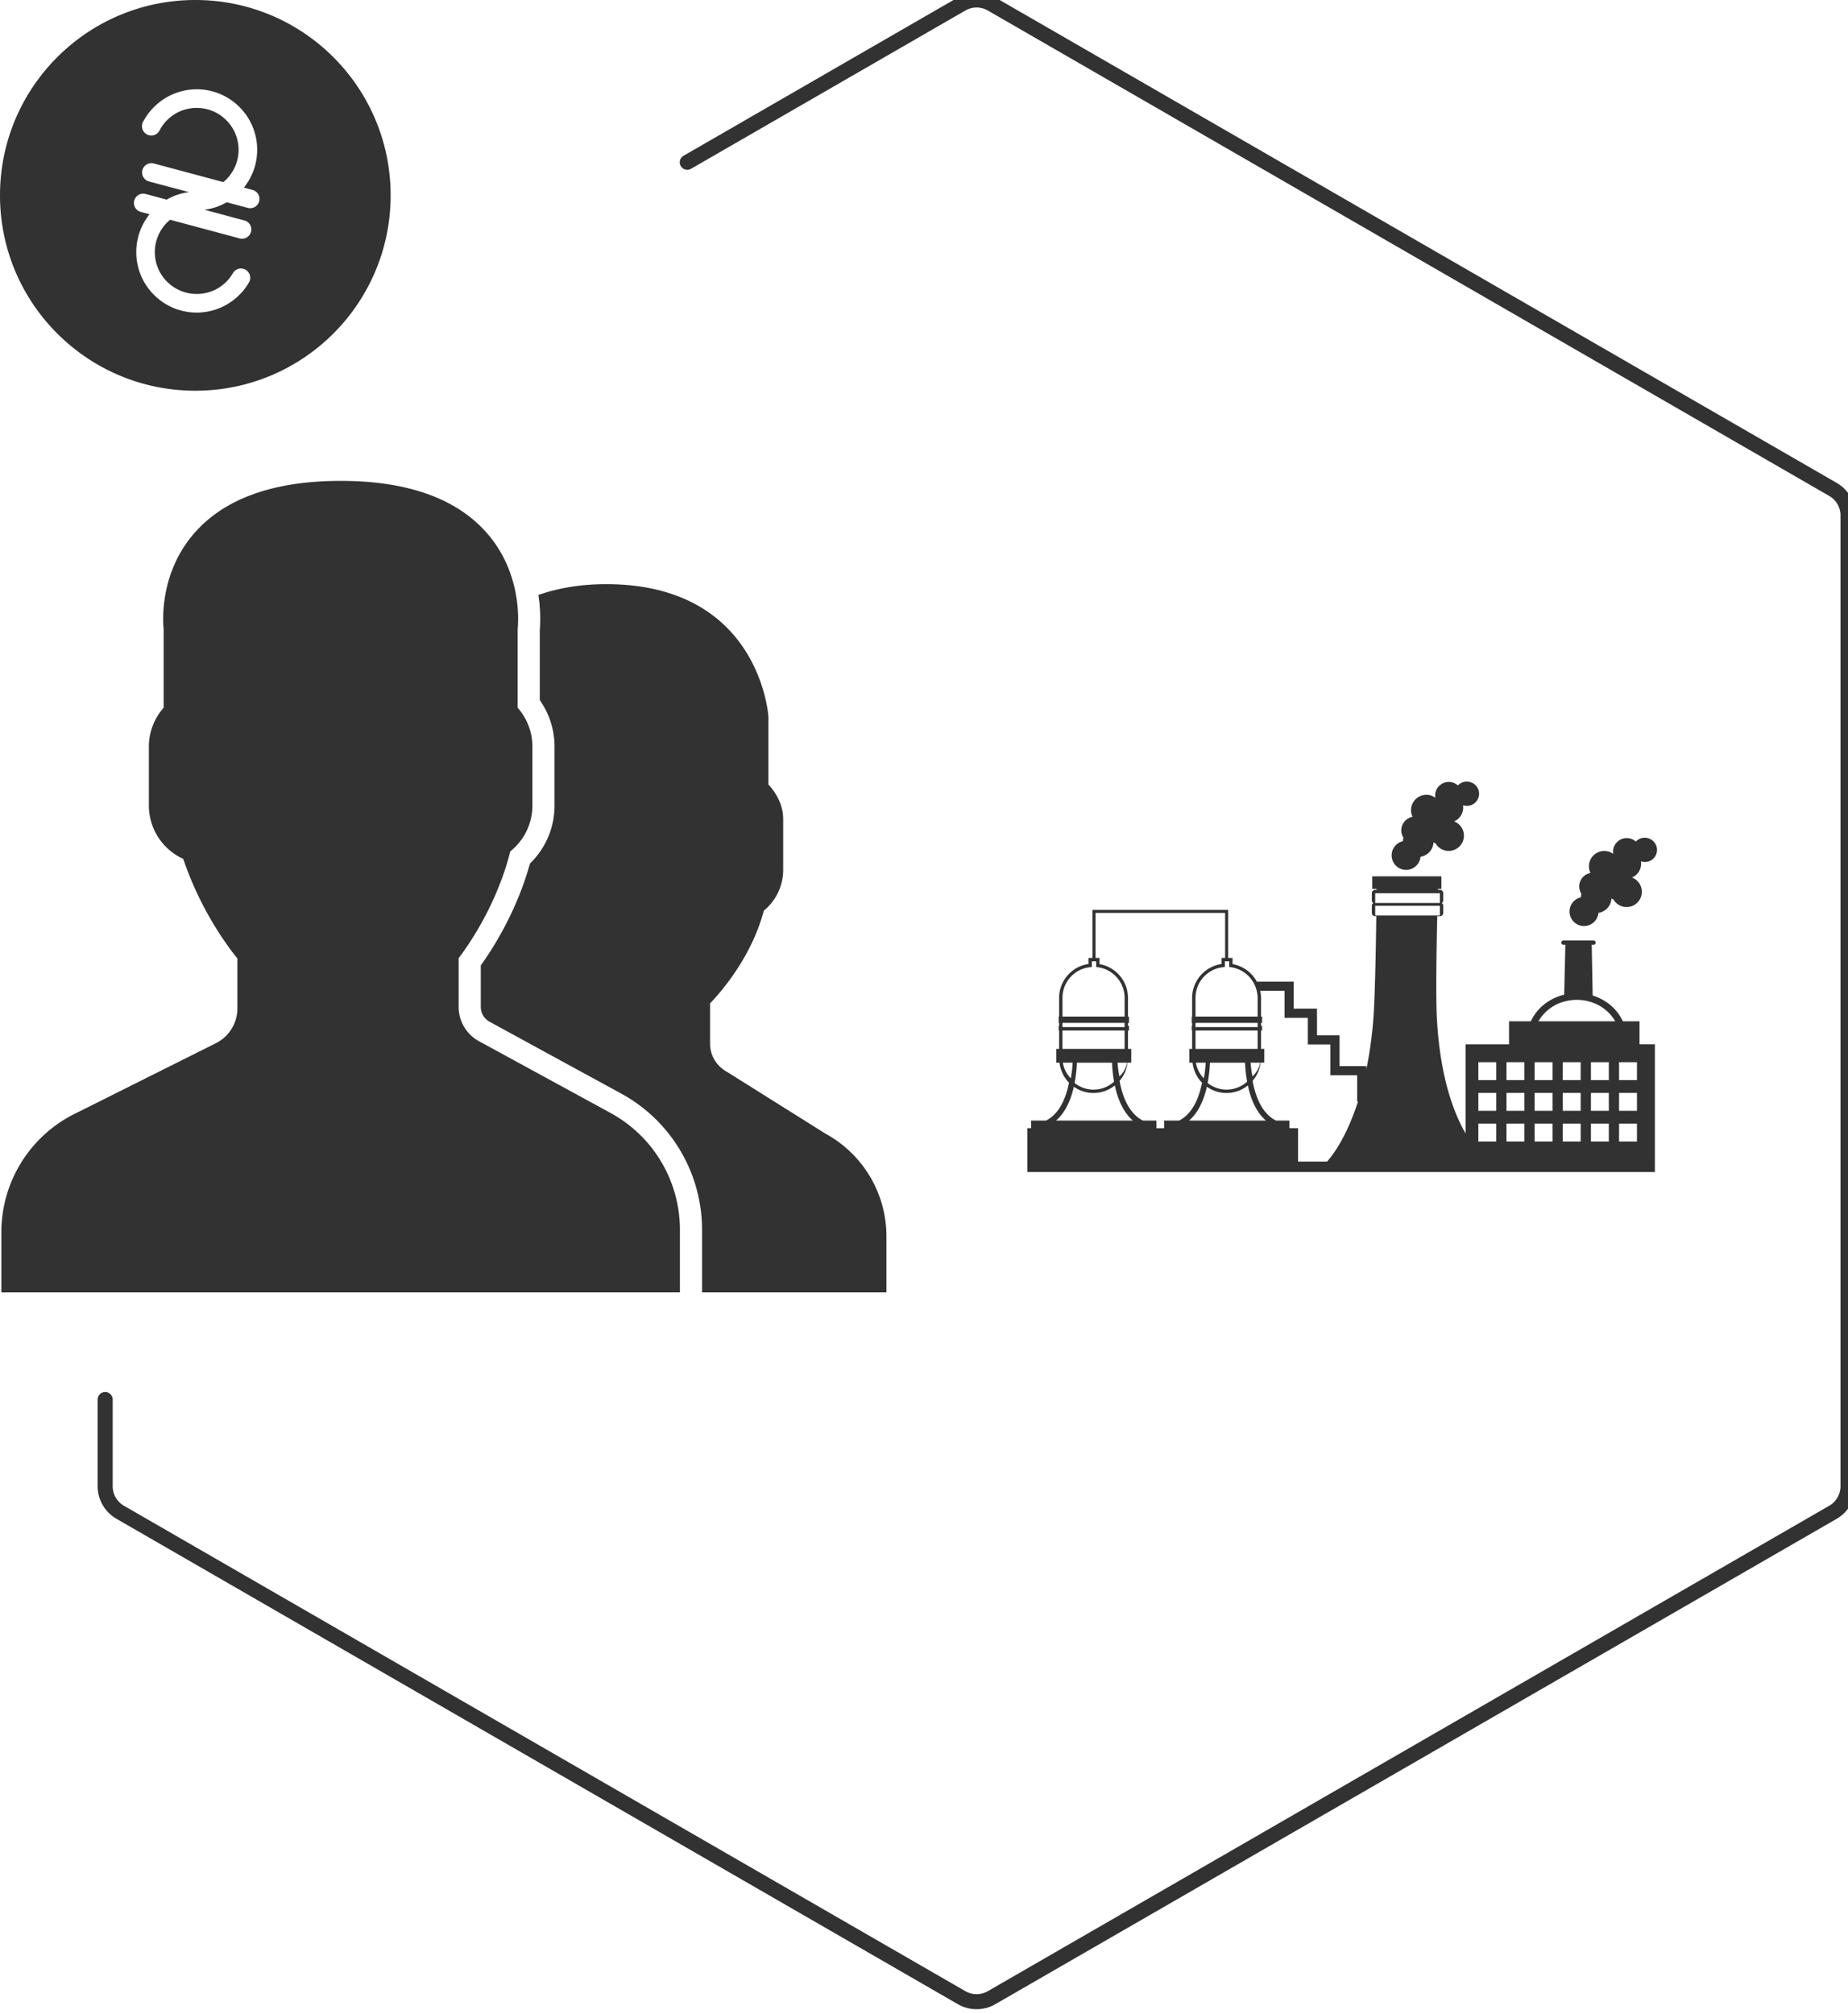 <svg width="123" height="134" viewBox="0 0 123 134" xmlns="http://www.w3.org/2000/svg"><title>B073D0FB-10D4-461D-9044-3729EF0D4F2B</title><g fill="none" fill-rule="evenodd"><path d="M7 93.132V98.9a2 2 0 0 0 1 1.733l56 32.3a2 2 0 0 0 2 0l56-32.3a2 2 0 0 0 1-1.733V34.301a2 2 0 0 0-1-1.732L66 .268a2 2 0 0 0-2 0L45.744 10.799" stroke="#323232" stroke-linecap="round" stroke-linejoin="round"/><g fill="#323232" fill-rule="nonzero"><path d="M4.986 74.11l9.38-4.69a2.58 2.58 0 0 0 1.434-2.322v-3.32a16.908 16.908 0 0 1-.706-.933 22.47 22.47 0 0 1-2.9-5.694A3.896 3.896 0 0 1 9.909 53.6v-3.927c0-.946.354-1.863.982-2.578v-5.222c-.055-.54-.271-3.755 2.054-6.407 2.017-2.3 5.29-3.466 9.728-3.466 4.439 0 7.71 1.165 9.728 3.466 2.325 2.652 2.109 5.867 2.054 6.407v5.222c.628.715.981 1.632.981 2.578V53.6a3.9 3.9 0 0 1-1.47 3.052c-.899 3.562-2.782 6.246-3.439 7.107v3.248c0 .95.519 1.823 1.352 2.279l8.76 4.777a8.852 8.852 0 0 1 4.616 7.776V86H.09v-3.97a8.809 8.809 0 0 1 4.895-7.92"/><path d="M41.344 72.77l-8.759-4.778a1.125 1.125 0 0 1-.585-.985v-2.763c.869-1.21 2.402-3.645 3.276-6.784a5.358 5.358 0 0 0 1.633-3.86v-3.927a5.364 5.364 0 0 0-.982-3.084v-4.647a10.2 10.2 0 0 0-.094-2.352c1.352-.47 2.856-.717 4.512-.717 10.2 0 10.795 8.694 10.8 8.836v4.496c.637.693.982 1.493.982 2.287v3.392a3.5 3.5 0 0 1-1.287 2.714c-.809 3.054-2.802 5.361-3.578 6.171v2.693c0 .773.422 1.482 1.15 1.88l6.532 4.098A7.78 7.78 0 0 1 59 82.272V86H46.727v-4.16c0-3.784-2.063-7.259-5.383-9.07"/></g><path d="M13 26C5.82 26 0 20.18 0 13S5.82 0 13 0s13 5.82 13 13-5.82 13-13 13zM10.62 8.684a2.768 2.768 0 0 1 2.474-1.503c.767 0 1.465.312 1.968.817a2.77 2.77 0 0 1 .817 1.969 2.777 2.777 0 0 1-1.015 2.151l-4.628-1.24a.622.622 0 0 0-.758.438.622.622 0 0 0 .438.758l2.66.71a4.018 4.018 0 0 0-1.483.5l-1.402-.376a.614.614 0 0 0-.755.439.614.614 0 0 0 .436.755l.582.156a4.018 4.018 0 0 0-.884 2.518 4.01 4.01 0 0 0 1.178 2.845 4.01 4.01 0 0 0 4.849.642 4.035 4.035 0 0 0 1.475-1.469.617.617 0 0 0-.225-.844.62.62 0 0 0-.844.225 2.8 2.8 0 0 1-1.02 1.02 2.787 2.787 0 0 1-1.39.367 2.785 2.785 0 0 1-1.77-4.938l4.628 1.241c.33.09.668-.107.755-.438a.615.615 0 0 0-.436-.756l-2.662-.713a4.029 4.029 0 0 0 1.484-.497l1.401.373a.617.617 0 1 0 .32-1.193l-.582-.156a4 4 0 0 0 .886-2.518 4.01 4.01 0 0 0-1.178-2.845 4.01 4.01 0 0 0-2.846-1.18 4.01 4.01 0 0 0-2.085.585A4.07 4.07 0 0 0 9.52 8.112a.619.619 0 0 0 1.1.572z" fill="#323232"/><path d="M74.244 72.421c-.016-.065-.028-.128-.041-.193a2.27 2.27 0 0 1-1.42.505c-.489 0-.94-.156-1.312-.417-.008.035-.013.07-.022.105-.234.963-.628 1.685-1.159 2.145h5.112c-.531-.46-.925-1.181-1.158-2.145zm6.082-.106c-.008.036-.014.07-.023.106-.233.963-.626 1.685-1.158 2.145h5.112c-.531-.46-.925-1.182-1.159-2.145-.015-.066-.027-.128-.04-.193a2.27 2.27 0 0 1-1.42.504c-.489 0-.94-.155-1.312-.417zm-2.845 2.761v-.51h.996c.908-.453 1.334-1.536 1.53-2.519a2.278 2.278 0 0 1-.633-1.331h-.211v-.917h.183v-1.224h-.025v-.314h.025v-.193h-.025v-.42h.025v-1.242c0-1.15.851-2.094 1.957-2.258v-.401h.239v-2.999h-8.626v2.999h.265v.407a2.288 2.288 0 0 1 1.895 2.251v1.243h.07v.42h-.07v.193h.07v.314h-.07v1.223h.218v.917h-.246a2.28 2.28 0 0 1-.531 1.21c.184 1.013.609 2.17 1.553 2.641h.9v.51h.511zm10.849 2.218c.315-.35 1.272-1.552 2.056-3.996h-.054v-1.746h-1.788v-2.05h-1.497V67.73h-1.551v-1.8h-1.62c.033.154.055.312.055.476v1.242h.073v.42h-.073v.193h.073v.314h-.073V69.8h.218v.917h-.246c-.056.46-.244.875-.532 1.21.185 1.013.61 2.17 1.554 2.64h.9v.51h.572v2.218h1.932z"/><path d="M109.124 67.96h-1.111c-.37-.807-1.102-1.435-2.008-1.714l-.062-3.378h.125a.141.141 0 1 0 0-.282h-2.01a.14.14 0 1 0 0 .282h.13l-.077 3.322c-1.002.242-1.821.902-2.219 1.77h-1.452v1.532h-2.895v5.931c-.832-1.448-1.703-3.841-1.908-7.664-.077-1.43-.025-4.624.023-6.79h.177c.123 0 .224-.1.224-.224v-.473a.22.22 0 0 0-.098-.18.22.22 0 0 0 .098-.179v-.473a.224.224 0 0 0-.224-.224h-.133l.002-.065h.23v-.836h-4.603v.836h.292v.065h-.093c-.123 0-.224.1-.224.224v.473c0 .076.04.14.097.18a.22.22 0 0 0-.097.18v.472c0 .124.1.225.224.225h.073c-.03 2.249-.092 5.618-.213 7.029-.1 1.182-.259 2.23-.45 3.16v-.216h-1.788v-2.05h-1.497V67.12h-1.55v-1.8H83.65a2.295 2.295 0 0 0-1.614-1.165v-.408h-.291v-3.202h-9.032v3.202h-.266v.402a2.285 2.285 0 0 0-1.955 2.257v1.242h-.028v.42h.028v.194h-.028v.314h.028v1.223h-.184v.917h.211c.063.515.286.98.632 1.332-.195.983-.62 2.066-1.528 2.52h-.996v.509h-.25v2.914h41.768v-.495h.001v-8.004h-1.022V67.96zm-13.288-7.87h-4.304v-.65h4.305v.65zm-4.304.183h4.305v.65h-4.305v-.65zm12.568 6.38a3.11 3.11 0 0 1 1.913.069 2.807 2.807 0 0 1 1.493 1.238h-5.108a2.83 2.83 0 0 1 1.702-1.308zm3.662 8.118h1.192v1.192h-1.192v-1.192zm-2.555-3.015v.12h-1.191v-1.192h1.19v1.072zm0 1.993v.17h-1.19v-1.192h1.19v1.022zm-1.19 1.022h1.19v1.192h-1.19v-1.192zm2.166 1.192h-.293v-1.192h1.19v1.192h-.897zm-.037-2.044h-.256v-1.192h1.191v1.192h-.935zm.935-2.415v.372h-1.191v-1.192h1.191v.82zm-4.939-.82h1.193v1.191h-1.193v-1.191zm0 2.043h1.193v1.192h-1.193v-1.192zm0 2.044h1.193v1.192h-1.193v-1.192zm6.812-.852h-1.192v-1.192h1.192v1.192zm0-2.043h-1.192v-1.192h1.192v1.192zm-8.684-1.192h1.192v1.192h-1.193v-1.192zm0 2.043h1.192v1.192h-1.192v-1.192zm0 2.044h1.192v1.192h-1.192v-1.192zm-1.873-4.087h1.192v1.192h-1.192v-1.192zm0 2.043h1.192v1.192h-1.192v-1.192zm0 2.044h1.192v1.192h-1.192v-1.192zm-15.3-2.35c.234.964.628 1.686 1.16 2.146h-5.112c.531-.46.925-1.182 1.158-2.146l.022-.105c.373.261.824.417 1.313.417a2.27 2.27 0 0 0 1.42-.505c.013.065.024.128.04.193zm-1.1-8.045a2.06 2.06 0 0 1 1.647 1.553c.037.155.063.312.063.477v1.242H79.57v-1.242a2.05 2.05 0 0 1 1.765-2.036l.191-.029v-.371h.286v.372l.185.034zm1.71 3.972H79.57v-.28h4.137v.28zm0 1.45H79.57v-1.223h4.137V69.8zm-.838.918c.014.33.048.775.137 1.264a2.05 2.05 0 0 1-1.368.529 2.05 2.05 0 0 1-1.26-.44c.1-.523.14-1.002.154-1.353h2.337zm-2.743 1.042a1.928 1.928 0 0 1-.528-1.042h.65a8.14 8.14 0 0 1-.122 1.042zm3.112-1.042h.64a1.752 1.752 0 0 1-.514.914 6.556 6.556 0 0 1-.126-.914zm-12.522-2.14h4.136v1.223h-4.136v-1.224zm0-.508h4.136v.28h-4.136v-.28zm0-1.662a2.05 2.05 0 0 1 1.765-2.036l.19-.028v-.371h.287v.371l.186.033a2.06 2.06 0 0 1 1.709 2.03v1.243h-4.136v-1.242zm.962 4.31h2.337c.013.33.047.775.136 1.264a2.048 2.048 0 0 1-1.367.529c-.477 0-.91-.168-1.26-.44a9.3 9.3 0 0 0 .154-1.353zm2.705 0h.639a1.74 1.74 0 0 1-.513.914 6.55 6.55 0 0 1-.126-.914zm-2.99 0c-.014.28-.048.643-.122 1.043a1.93 1.93 0 0 1-.528-1.043h.65zm.056 1.705c.009-.035.014-.07.022-.105.373.261.823.417 1.313.417a2.27 2.27 0 0 0 1.419-.505c.014.065.025.128.04.194.234.963.628 1.685 1.16 2.145H70.29c.531-.46.925-1.182 1.159-2.146zm4.621 2.146c-.944-.472-1.369-1.629-1.553-2.642.286-.334.475-.75.53-1.21h.247V69.8h-.218v-1.224h.07v-.314h-.07v-.193h.07v-.42h-.07v-1.242c0-1.13-.82-2.063-1.895-2.251v-.408h-.265V60.75h8.626v2.998h-.24v.402a2.285 2.285 0 0 0-1.956 2.257v1.242h-.025v.42h.025v.194h-.025v.314h.025V69.8h-.183v.917h.21c.063.515.287.98.633 1.332-.196.983-.622 2.066-1.53 2.52h-.995v.509h-.51v-.51h-.9zm9.755.51v-.51h-.9c-.944-.472-1.369-1.628-1.554-2.642.288-.334.476-.75.532-1.21h.246V69.8h-.218v-1.224h.073v-.314h-.073v-.193h.073v-.42h-.073v-1.242c0-.164-.022-.323-.055-.477h1.62v1.801h1.551v1.773h1.497v2.05h1.788v1.745h.054c-.784 2.444-1.742 3.647-2.057 3.996h-1.932v-2.218h-.572zm23.923-19.281a.807.807 0 0 0-.869.205.912.912 0 0 0-1.462.364.902.902 0 0 0-.041.462.991.991 0 0 0-.246-.138 1.022 1.022 0 0 0-1.272 1.404.914.914 0 0 0-.75.897c0 .182.055.35.146.492a1.03 1.03 0 0 0-.035.231.967.967 0 0 0 .21 1.91.965.965 0 0 0 .96-.875c.475-.072.841-.469.864-.958.043.023.085.047.133.065a1.015 1.015 0 1 0 1.238-1.459 1.007 1.007 0 0 0 .595-1.08.804.804 0 0 0 .53-1.52zM97.907 52.06a.807.807 0 0 0-.87.205.912.912 0 0 0-1.462.364.902.902 0 0 0-.041.462.991.991 0 0 0-.246-.138 1.022 1.022 0 0 0-1.271 1.404.914.914 0 0 0-.75.897c0 .182.054.35.145.492a1.03 1.03 0 0 0-.034.231.967.967 0 0 0 .21 1.91.965.965 0 0 0 .96-.875c.475-.072.84-.469.863-.958.043.023.086.047.133.065a1.015 1.015 0 1 0 1.238-1.459 1.007 1.007 0 0 0 .595-1.08.804.804 0 0 0 .53-1.52z" fill="#323232" fill-rule="nonzero"/></g></svg>